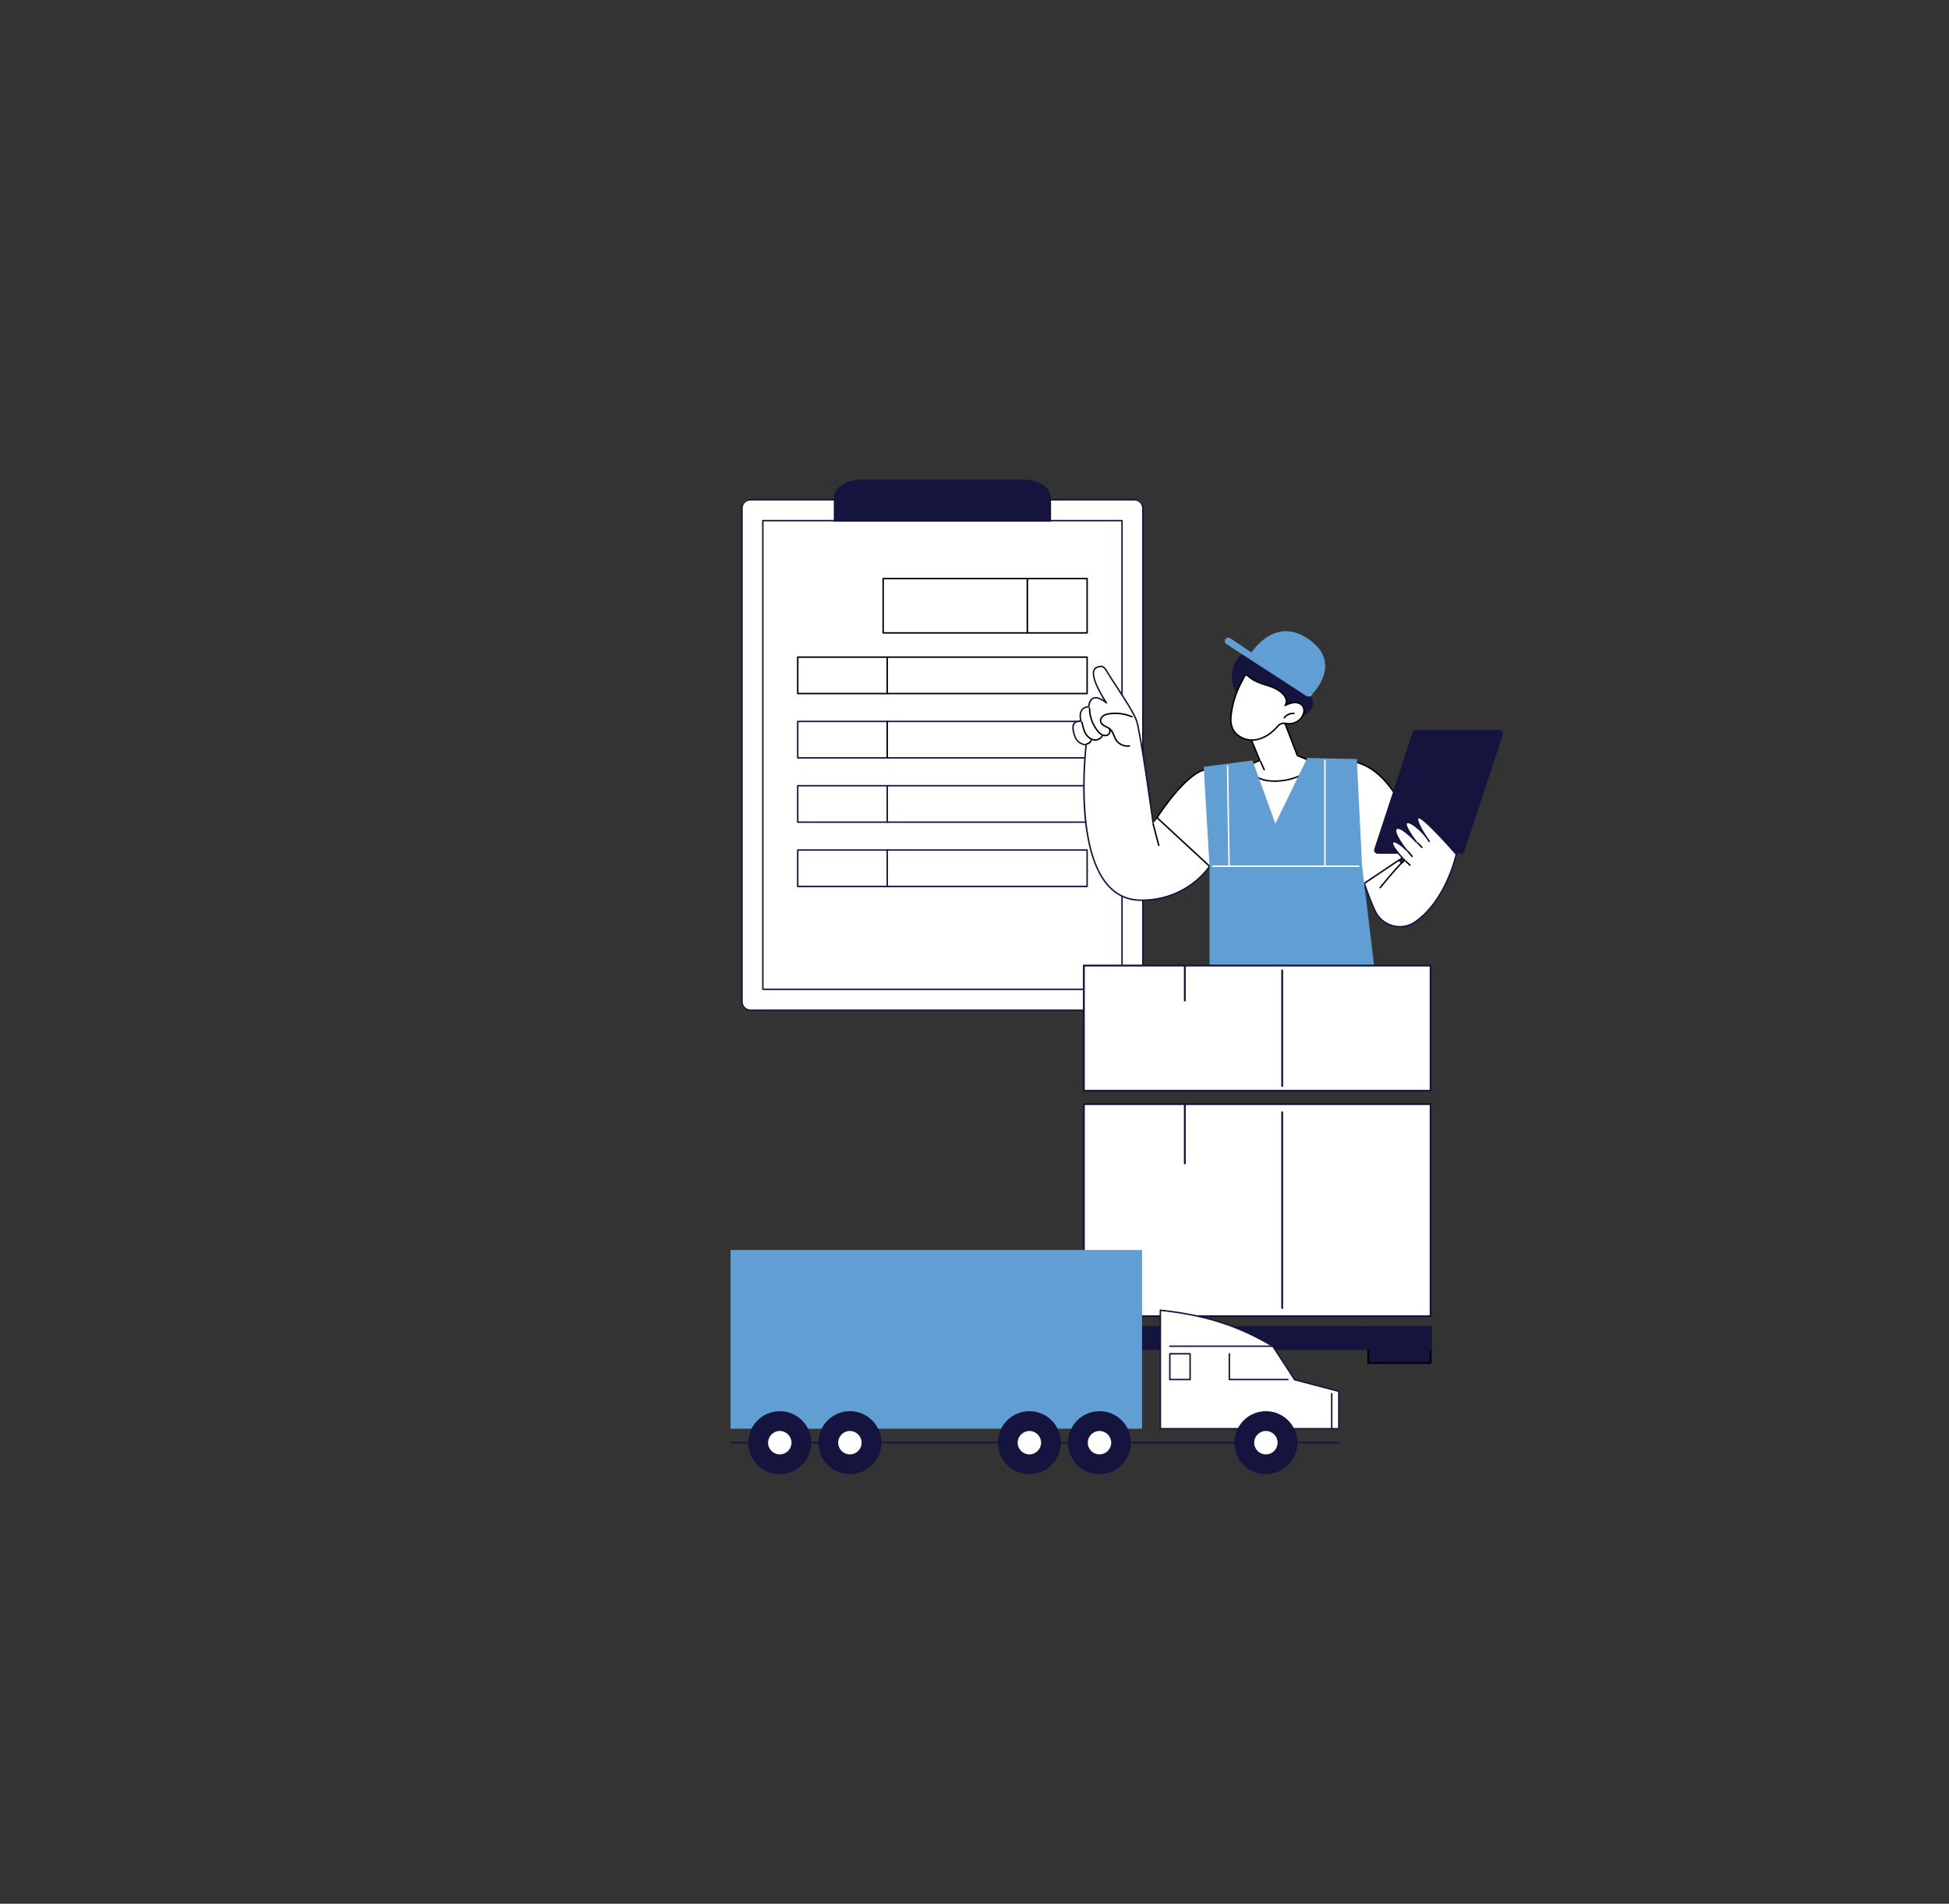 <?xml version="1.0" encoding="UTF-8"?>
<svg xmlns="http://www.w3.org/2000/svg" id="a" viewBox="0 0 900 879">
  <rect x="0" y="0" width="900" height="879" fill="#333333" stroke="none"/>
  <rect x="342.632" y="230.756" width="185.112" height="235.655" rx="3.041" ry="3.041" fill="#fff" stroke-width="0"></rect>
  <path d="M523.875,466.751h-177.372c-2.322,0-4.21-1.889-4.21-4.21v-227.915c0-2.322,1.889-4.211,4.21-4.211h177.372c2.322,0,4.211,1.889,4.211,4.211v227.915c0,2.322-1.889,4.21-4.211,4.21ZM346.502,231.097c-1.946,0-3.529,1.583-3.529,3.53v227.915c0,1.946,1.583,3.529,3.529,3.529h177.372c1.946,0,3.53-1.583,3.53-3.529v-227.915c0-1.946-1.583-3.53-3.53-3.53h-177.372Z" fill="#14143f" stroke-width="0"></path>
  <path d="M518.121,457.128h-165.865c-.188,0-.341-.152-.341-.341v-216.408c0-.188.152-.341.341-.341h165.865c.188,0,.341.152.341.341v216.408c0,.188-.152.341-.341.341ZM352.596,456.447h165.184v-215.727h-165.184v215.727Z" fill="#14143f" stroke-width="0"></path>
  <path d="M397.619,221.455h75.139c6.954,0,12.591,3.801,12.591,8.489v10.936h-100.321v-10.936c0-4.689,5.637-8.489,12.591-8.489Z" fill="#14143f" stroke-width="0"></path>
  <rect x="407.806" y="267.14" width="66.62" height="25.085" fill="#fff" stroke-width="0"></rect>
  <path d="M474.426,292.565h-66.62c-.188,0-.341-.152-.341-.341v-25.085c0-.188.152-.341.341-.341h66.62c.188,0,.341.152.341.341v25.085c0,.188-.152.341-.341.341ZM408.146,291.884h65.939v-24.404h-65.939v24.404Z" fill="#000" stroke-width="0"></path>
  <rect x="474.426" y="267.14" width="27.579" height="25.085" transform="translate(976.43 559.364) rotate(180)" fill="#fff" stroke-width="0"></rect>
  <path d="M502.005,292.565h-27.579c-.188,0-.341-.152-.341-.341v-25.085c0-.188.152-.341.341-.341h27.579c.188,0,.341.152.341.341v25.085c0,.188-.152.341-.341.341ZM474.766,291.884h26.898v-24.404h-26.898v24.404Z" fill="#000" stroke-width="0"></path>
  <rect x="368.372" y="303.402" width="133.633" height="16.824" fill="#fff" stroke-width="0"></rect>
  <path d="M502.005,320.567h-133.633c-.188,0-.341-.152-.341-.341v-16.824c0-.188.152-.341.341-.341h133.633c.188,0,.341.152.341.341v16.824c0,.188-.152.341-.341.341ZM368.712,319.886h132.952v-16.143h-132.952v16.143Z" fill="#000" stroke-width="0"></path>
  <path d="M409.709,320.567c-.188,0-.341-.152-.341-.341v-16.824c0-.188.152-.341.341-.341.188,0,.341.152.341.341v16.824c0,.188-.152.341-.341.341Z" fill="#000" stroke-width="0"></path>
  <rect x="368.372" y="333.089" width="133.633" height="16.824" fill="#fff" stroke-width="0"></rect>
  <path d="M502.005,350.254h-133.633c-.188,0-.341-.152-.341-.341v-16.824c0-.188.152-.341.341-.341h133.633c.188,0,.341.152.341.341v16.824c0,.188-.152.341-.341.341ZM368.712,349.573h132.952v-16.143h-132.952v16.143Z" fill="#14143f" stroke-width="0"></path>
  <path d="M409.709,350.254c-.188,0-.341-.152-.341-.341v-16.824c0-.188.152-.341.341-.341.188,0,.341.152.341.341v16.824c0,.188-.152.341-.341.341Z" fill="#000" stroke-width="0"></path>
  <rect x="368.372" y="362.777" width="133.633" height="16.824" fill="#fff" stroke-width="0"></rect>
  <path d="M502.005,379.942h-133.633c-.188,0-.341-.152-.341-.341v-16.824c0-.188.152-.341.341-.341h133.633c.188,0,.341.152.341.341v16.824c0,.188-.152.341-.341.341ZM368.712,379.261h132.952v-16.143h-132.952v16.143Z" fill="#14143f" stroke-width="0"></path>
  <path d="M409.709,379.942c-.188,0-.341-.152-.341-.341v-16.824c0-.188.152-.341.341-.341.188,0,.341.152.341.341v16.824c0,.188-.152.341-.341.341Z" fill="#14143f" stroke-width="0"></path>
  <rect x="368.372" y="392.464" width="133.633" height="16.824" fill="#fff" stroke-width="0"></rect>
  <path d="M502.005,409.629h-133.633c-.188,0-.341-.152-.341-.341v-16.824c0-.188.152-.341.341-.341h133.633c.188,0,.341.152.341.341v16.824c0,.188-.152.341-.341.341ZM368.712,408.948h132.952v-16.143h-132.952v16.143Z" fill="#14143f" stroke-width="0"></path>
  <path d="M409.709,409.629c-.188,0-.341-.152-.341-.341v-16.824c0-.188.152-.341.341-.341.188,0,.341.152.341.341v16.824c0,.188-.152.341-.341.341Z" fill="#14143f" stroke-width="0"></path>
  <path d="M524.747,332.499c1.937,5.18,7.677,47.214,7.677,47.214l1.855-2.184s17.165,10.244,24.261,22.438c0,0-9.753,15.669-31.518,15.692-34.461.036-25.456-71.786-25.456-71.786,0,0-3.809.118-5.263-4.008-1.453-4.126-1.252-7.195,2.874-6.805,0,0-2-6.478,3.572-6.742,0,0,.364-8.047,8.181-1.78,0,0-10.122-14.871-4.091-16.512,1.658-.451,2.498-1.263,4.88,2.894s11.091,16.398,13.028,21.578Z" fill="#fff" stroke-width="0"></path>
  <path d="M526.996,416c-6.263,0-11.532-2.369-15.66-7.043-8.28-9.374-10.585-26.596-11.061-39.392-.464-12.475.672-23.284.91-25.371-1.056-.101-3.965-.701-5.203-4.215-1.056-2.997-1.121-5.029-.198-6.21.594-.761,1.585-1.123,2.945-1.078-.23-1.009-.602-3.41.562-5.067.668-.951,1.724-1.497,3.144-1.624.093-.837.505-3.136,2.251-3.926,1.274-.576,2.939-.202,4.964,1.112-1.981-3.177-6.082-10.38-4.831-13.769.325-.879.975-1.457,1.931-1.718.164-.045.32-.093.47-.139,1.609-.498,2.625-.595,4.795,3.193.77,1.344,2.208,3.541,3.873,6.086,3.501,5.352,7.859,12.012,9.179,15.543,1.808,4.835,6.785,40.665,7.592,46.532l1.362-1.603c.122-.143.337-.161.48-.039.143.122.161.337.039.48l-1.855,2.184c-.087.102-.226.144-.355.106-.129-.038-.224-.148-.242-.281-.057-.42-5.757-42.055-7.659-47.141-1.294-3.459-5.628-10.085-9.111-15.408-1.671-2.554-3.114-4.759-3.893-6.12-2.005-3.499-2.757-3.267-4.003-2.881-.157.049-.32.099-.492.146-.743.202-1.224.626-1.472,1.296-1.477,3.998,5.682,14.589,5.754,14.695.095.139.074.327-.05.442-.124.115-.313.121-.444.016-2.458-1.97-4.446-2.7-5.749-2.112-1.724.778-1.877,3.614-1.879,3.642-.008.175-.149.316-.324.324-1.348.064-2.329.519-2.916,1.354-1.284,1.827-.356,4.916-.347,4.947.033.109.01.227-.061.315-.072.088-.182.135-.296.124-1.364-.129-2.314.136-2.824.789-.758.97-.655,2.842.304,5.564,1.349,3.831,4.788,3.784,4.932,3.781.1-.002.195.038.262.112.067.073.098.173.086.271-.059.467-5.674,46.913,9.943,64.591,3.993,4.52,9.091,6.812,15.149,6.812h.025c21.329-.022,31.133-15.376,31.229-15.531.099-.16.309-.209.469-.109.16.099.208.309.109.469-.101.162-2.531,4.016-7.68,7.929-4.749,3.608-12.789,7.912-24.127,7.924h-.026Z" fill="#14143f" stroke-width="0"></path>
  <path d="M520.64,344.826c-2.214 0-4.417-1.173-5.595-3.059-.398-.638-.686-1.344-.965-2.028-.446-1.093-.866-2.125-1.69-2.844-.475-.415-1.05-.692-1.659-.985-.265-.128-.53-.255-.787-.395-1.168-.633-1.853-1.412-2.038-2.317-.208-1.021.308-2.192,1.286-2.915.895-.662,1.983-.901,2.929-1.048,3.595-.557,7.408-.057,10.739,1.408.172.076.25.277.175.449-.076.172-.276.25-.449.175-3.212-1.413-6.892-1.895-10.36-1.358-.864.134-1.853.348-2.629.922-.64.473-1.204,1.346-1.023,2.231.178.869,1.02,1.488,1.695,1.854.248.134.503.257.758.38.623.3,1.267.61,1.812,1.086.945.825,1.416,1.982,1.872,3.1.268.657.544,1.336.912,1.924,1.212,1.94,3.634,3.037,5.892,2.669.185-.031.361.096.391.281.03.186-.095.361-.281.391-.326.053-.655.079-.984.079Z" fill="#000" stroke-width="0"></path>
  <path d="M510.329,339.968c-.532,0-1.089-.13-1.608-.39-.949-.475-1.662-1.281-2.177-1.931-2.401-3.026-3.74-6.819-3.771-10.682-.001-.188.15-.342.338-.343.202.002.342.15.343.338.03,3.711,1.317,7.356,3.624,10.264.472.594,1.119,1.33,1.949,1.745.807.404,1.709.427,2.353.06.617-.351,1.047-1.251.699-1.929-.086-.167-.02-.373.147-.458.168-.086.372-.02.459.147.491.957.048,2.253-.967,2.832-.407.232-.886.347-1.387.347Z" fill="#000" stroke-width="0"></path>
  <path d="M505.72,341.998c-.304,0-.611-.033-.914-.102-1.597-.362-3.048-1.584-3.981-3.354-.819-1.553-1.163-3.273-1.496-4.936-.037-.184.083-.364.267-.401.185-.037.364.083.401.267.323,1.615.658,3.285,1.431,4.752.84,1.593,2.127,2.69,3.529,3.007,1.595.361,3.299-.444,3.801-1.795.066-.176.262-.266.438-.201.176.066.266.262.201.438-.519,1.396-2.06,2.323-3.676,2.323Z" fill="#000" stroke-width="0"></path>
  <path d="M501.864,343.782c-.179,0-.33-.14-.34-.322-.01-.188.134-.348.321-.359.841-.046,1.626-.761,1.75-1.594.028-.186.201-.315.387-.286.186.028.314.201.286.387-.173,1.155-1.221,2.109-2.387,2.173-.006 0-.013.001-.019.001Z" fill="#000" stroke-width="0"></path>
  <path d="M562.194,401.077c-.023,0-.047-.002-.07-.007-.184-.038-.302-.219-.264-.403l3.954-18.927c.038-.184.219-.302.403-.264.184.038.302.219.264.403l-3.954,18.927c-.034.161-.175.271-.333.271Z" fill="#fff" stroke-width="0"></path>
  <path d="M623.026,410.506c-.148,0-.284-.097-.327-.246-1.3-4.483-2.809-8.965-4.485-13.323-.067-.175.02-.373.196-.44.175-.067.372.02.44.196,1.682,4.375,3.197,8.876,4.503,13.377.052.181-.052.37-.232.422-.032.009-.064.014-.095.014Z" fill="#fff" stroke-width="0"></path>
  <path d="M564.17,438.069l-2.748-35.436-27.143-25.104s12.101-19.067,21.551-22.004c9.45-2.937,55.121-5.352,66.986-4.198,18.817,1.83,26.784,26.792,28.959,28.617l5.769,9.488-27.527,18.459,1.047,28.55-66.894,1.628Z" fill="#fff" stroke-width="0"></path>
  <path d="M564.17,438.409c-.177,0-.326-.137-.339-.314l-2.738-35.303-27.045-25.013c-.121-.112-.144-.294-.056-.432.497-.783,12.276-19.206,21.737-22.147,9.323-2.898,54.928-5.397,67.12-4.211,15.073,1.466,23.171,17.396,27.063,25.052.939,1.847,1.681,3.307,2.082,3.643.028.024.053.052.072.084l5.769,9.488c.095.156.05.358-.101.46l-27.369,18.353,1.041,28.36c.003.091-.03.179-.092.246-.063.066-.149.105-.24.107l-66.894,1.628c-.003 0-.006 0-.008 0ZM534.72,377.474l26.933,24.909c.063.058.102.138.108.224l2.723,35.114,66.226-1.612-1.035-28.205c-.004-.118.053-.23.151-.295l27.256-18.278-5.573-9.165c-.503-.467-1.187-1.811-2.206-3.816-3.837-7.547-11.82-23.252-26.522-24.682-12.151-1.182-57.576,1.301-66.852,4.184-8.655,2.69-19.776,19.418-21.211,21.623Z" fill="#000" stroke-width="0"></path>
  <path d="M674.648,394.204h-38.474c-1.131,0-1.932-1.106-1.579-2.18l17.689-53.824c.224-.682.861-1.143,1.579-1.143h38.474c1.131,0,1.932,1.106,1.579,2.18l-17.689,53.824c-.224.682-.861,1.143-1.579,1.143Z" fill="#14143f" stroke-width="0"></path>
  <path d="M648.57,397.154s-6.74-6.988-5.406-8.302c1.334-1.314,6.348,3.651,6.348,3.651,0,0-6.626-8.089-4.716-9.876,1.91-1.787,9.314,6.226,9.314,6.226,0,0-5.989-7.639-4.598-8.908,1.391-1.269,7.608,3.829,10.524,8.605,0,0-6.877-9.519-5.17-10.97,1.706-1.451,17.603,16.831,17.603,16.831,0,0-4.318,21.041-18.968,31.265-6.398,4.465-15.321,1.904-18.576-5.187-1.442-3.14-3.087-7.243-4.907-12.598l16.012-10.737,1.266,1.248,1.275-1.248Z" fill="#fff" stroke-width="0"></path>
  <path d="M646.447,428.23c-1.131 0-2.27-.15-3.391-.455-3.748-1.019-6.826-3.623-8.442-7.144-1.603-3.491-3.258-7.741-4.92-12.63-.05-.146.005-.307.133-.392l16.012-10.737c.134-.09.314-.073.429.04l1.028,1.013.795-.778c-1.845-1.937-6.562-7.161-5.166-8.537.86-.848,2.696.198,4.269,1.405-1.871-2.655-4.02-6.337-2.631-7.637.265-.248.612-.367,1.032-.351,1.491.054,3.891,1.932,5.804,3.671-1.587-2.385-3.065-5.14-2.116-6.006.266-.243.64-.332,1.112-.264,1.417.202,3.715,1.824,5.879,3.953-1.467-2.576-2.601-5.235-1.628-6.062.425-.362,1.311-1.116,9.908,7.896,4.145,4.345,8.132,8.926,8.172,8.971.07.08.098.188.077.292-.043.212-4.514,21.292-19.107,31.476-2.146,1.498-4.673,2.275-7.247,2.275ZM630.423,408.028c1.626,4.764,3.243,8.907,4.81,12.318,1.532,3.337,4.449,5.805,8.002,6.771,3.477.946,7.148.318,10.07-1.722,13.69-9.555,18.348-28.91,18.793-30.892-.665-.761-4.181-4.765-7.861-8.633-7.689-8.081-8.979-8.107-9.157-8.029-.77.656,1.253,4.623,3.87,8.546.51.66.975,1.327,1.376,1.984.095.156.05.36-.102.461-.152.101-.357.064-.465-.084-.272-.377-.79-1.105-1.404-2.022-2.666-3.437-6.362-6.382-8.058-6.623-.26-.037-.448-.006-.556.093-.715.652,1.85,4.892,4.636,8.446.113.144.092.351-.047.469-.14.119-.347.106-.471-.028-1.615-1.748-6.254-6.301-8.29-6.375-.236-.009-.412.046-.542.167-1.222,1.144,2.263,6.38,4.746,9.412.115.14.1.346-.034.468-.134.122-.34.118-.469-.01-1.926-1.906-5.123-4.384-5.869-3.65-.654.644,2.27,4.565,5.412,7.823.13.135.127.349-.007.48l-1.275,1.248c-.133.13-.345.129-.477-.001l-1.068-1.053-15.564,10.437Z" fill="#14143f" stroke-width="0"></path>
  <path d="M637.313,410.183c-.077,0-.155-.026-.219-.08-.144-.121-.163-.336-.042-.48.477-.569.994-1.192,1.54-1.848,3.029-3.646,6.798-8.183,9.748-10.873.14-.127.354-.117.481.022.127.139.117.354-.022.481-2.916,2.658-6.668,7.175-9.683,10.805-.546.658-1.064,1.281-1.542,1.851-.067.08-.164.122-.261.122Z" fill="#000" stroke-width="0"></path>
  <path d="M651.124,399.823c-.084,0-.168-.031-.234-.093l-1.969-1.866c-.137-.129-.142-.345-.013-.481.13-.137.345-.142.482-.013l1.969,1.866c.136.129.142.345.013.481-.067.071-.157.106-.247.106Z" fill="#000" stroke-width="0"></path>
  <path d="M652.083,395.758c-.096,0-.192-.041-.26-.12l-2.141-2.518c-.122-.143-.104-.358.039-.48.143-.122.358-.104.48.039l2.14,2.518c.122.143.104.358-.039.48-.064.054-.142.081-.22.081Z" fill="#000" stroke-width="0"></path>
  <path d="M656.592,391.556c-.088,0-.177-.034-.244-.103l-1.946-1.992c-.131-.135-.129-.35.006-.482.135-.132.35-.129.482.005l1.946,1.992c.131.135.129.35-.006.482-.066.065-.152.097-.238.097Z" fill="#000" stroke-width="0"></path>
  <path d="M535.088,390.666c-.151,0-.289-.101-.329-.254l-2.644-10.036c-.048-.182.061-.368.242-.416.182-.048.368.061.416.242l2.644,10.036c.048.182-.061.368-.242.416-.029.008-.058.011-.087.011Z" fill="#000" stroke-width="0"></path>
  <path d="M576.487,338.368l5.254,12.665-4.638,2.125s-.218,7.852,12.255,7.496c12.473-.357,18.902-8.05,18.902-8.05l-9.173-3.741-6.949-18.053-15.65,7.558Z" fill="#fff" stroke-width="0"></path>
  <path d="M588.538,361.006c-4.362 0-7.604-1.031-9.645-3.07-2.178-2.176-2.134-4.682-2.131-4.787.003-.13.081-.246.199-.3l4.34-1.988-5.128-12.362c-.069-.167.004-.359.166-.437l15.65-7.558c.086-.042.185-.045.273-.01.089.035.158.105.193.194l6.896,17.915,9.036,3.685c.101.041.176.128.202.233.026.105.001.217-.069.301-.065.078-6.672,7.816-19.154,8.173-.28.008-.557.012-.829.012ZM577.451,353.373c.042.611.305,2.471,1.936,4.093,2.032,2.021,5.385,2.978,9.961,2.848,10.641-.304,16.89-6.087,18.329-7.58l-8.719-3.555c-.087-.035-.155-.105-.189-.193l-6.816-17.708-15.028,7.258,5.13,12.368c.07.169-.006.364-.173.44l-4.432,2.03Z" fill="#000" stroke-width="0"></path>
  <path d="M583.8,355.744c-.129,0-.253-.074-.31-.199l-1.741-3.823c-.078-.171-.002-.373.169-.451.171-.078.373-.002.451.169l1.741,3.823c.078.171.002.373-.169.451-.046.021-.094.031-.141.031Z" fill="#000" stroke-width="0"></path>
  <path d="M605.601,321.981c-1.283-1.925-3.954-2.659-5.009-4.718-.814-1.588-.428-3.489-.264-5.266.434-4.716-.919-9.575-3.729-13.388-1.28-1.738-2.897-3.267-4.758-4.342-.103.153-.203.307-.309.459-1.203,1.725-2.558,3.445-4.155,4.86.123.018.248.036.37.054.47.071.351.847-.111.82-.408-.023-.817-.052-1.225-.083-.704.532-1.451,1.005-2.252,1.39-1.422.685-2.949,1.073-4.533.97-.812-.053-1.614-.211-2.388-.462-.801-.26-1.498-.674-2.239-1.038-1.346.65-2.539,1.58-3.5,2.85-1.635,2.159-2.495,4.805-2.609,7.499-.094,2.232.275,4.495,1.006,6.649,2.829,4.701,7.345,8.454,12.356,10.48,3.937,1.591,8.179,2.331,12.419,2.574,1.988.114,4.012.118,5.936-.395,1.924-.513,3.76-1.595,4.838-3.27,1.078-1.675,1.261-3.986.157-5.643Z" fill="#14143f" stroke-width="0"></path>
  <path d="M568.677,328.633c-.415,2.596-.576,5.357.496,7.757,1.637,3.665,5.973,5.644,9.97,5.274,3.997-.37,7.598-2.725,10.288-5.704.631-.699,1.261-1.463,2.141-1.797,1.118-.424,2.358-.059,3.552,0,2.62.129,5.249-1.403,6.428-3.747.693-1.378.867-3.134 0-4.41-.834-1.228-2.448-1.732-3.929-1.627-1.481.105-2.872.718-4.228,1.322.613-.74.759-1.795.536-2.73-.224-.935-.778-1.762-1.434-2.465-2.2-2.359-5.392-3.512-8.488-4.417-6.906-2.017-7.787-4.615-8.545-4.497-.756.118-1.616,2.301-1.955,2.921-2.396,4.386-4.042,9.182-4.831,14.117Z" fill="#fff" stroke-width="0"></path>
  <path d="M578.174,342.049c-4.024 0-7.836-2.216-9.312-5.521-1.17-2.62-.894-5.625-.522-7.949.797-4.987,2.435-9.774,4.869-14.227.066-.121.152-.303.254-.517.638-1.343,1.225-2.464,1.948-2.577.389-.061.685.202,1.173.637.976.87,2.791,2.488,7.52,3.869,3.165.924,6.403,2.111,8.641,4.511.795.852,1.305,1.733,1.516,2.618.173.725.139,1.457-.084,2.094,1.065-.451,2.22-.862,3.421-.947,1.398-.098,3.243.315,4.235,1.775,1.023,1.506.682,3.443.023,4.754-1.233,2.451-4.012,4.067-6.749,3.934-.346-.017-.695-.059-1.033-.099-.851-.102-1.655-.198-2.382.078-.727.276-1.296.911-1.846,1.526l-.162.181c-3.077,3.408-6.809,5.473-10.509,5.815-.334.031-.668.046-1.0.046ZM575.514,311.931c-.424.066-1.159,1.614-1.436,2.196-.109.229-.201.423-.272.551-2.396,4.385-4.009,9.098-4.794,14.008-.357,2.232-.626,5.108.471,7.564,1.482,3.319,5.531,5.453,9.628,5.074,3.529-.326,7.105-2.313,10.067-5.593l.161-.179c.604-.675,1.229-1.373,2.112-1.708.883-.335,1.809-.225,2.704-.117.326.039.664.079.986.095,2.479.121,4.991-1.341,6.107-3.56.573-1.138.879-2.804.023-4.065-.829-1.221-2.416-1.564-3.623-1.478-1.438.102-2.798.708-4.113,1.293-.144.064-.314.021-.41-.105-.095-.126-.092-.301.009-.423.502-.606.681-1.538.467-2.433-.184-.769-.639-1.547-1.352-2.312-2.126-2.28-5.262-3.425-8.334-4.322-4.876-1.424-6.839-3.174-7.782-4.014-.247-.22-.526-.469-.617-.472ZM568.677,328.633h.003-.003Z" fill="#000" stroke-width="0"></path>
  <path d="M593.038,331.753c-.069,0-.139-.021-.2-.065-.152-.11-.186-.323-.076-.476,1.095-1.508,2.995-2.337,4.847-2.112.187.023.32.193.297.379-.023.187-.195.319-.379.297-1.585-.194-3.276.544-4.213,1.836-.067.092-.171.141-.276.141Z" fill="#000" stroke-width="0"></path>
  <path d="M603.191,321.3l-36.876-23.916c-1.154-.749-.903-2.506.415-2.9.46-.138.958-.063,1.358.203l38.171,25.443c-.363,1.328-1.913,1.92-3.069,1.17Z" fill="#609ed3" stroke-width="0"></path>
  <path d="M580.371,305.057l-3.132-2.782s10.372-17.922,26.297-7.663c17.163,11.056,2.725,25.517,2.725,25.517l-25.889-15.072Z" fill="#609ed3" stroke-width="0"></path>
  <polygon points="603.648 349.971 588.932 380.29 578.371 351.104 555.83 354.053 558.54 399.968 558.54 459.868 636.222 459.868 628.945 399.482 626.549 350.462 603.648 349.971" fill="#609ed3" stroke-width="0"></polygon>
  <path d="M627.471,400.308h-67.497c-.188,0-.341-.152-.341-.341,0-.188.152-.341.341-.341h67.497c.188,0,.341.152.341.341,0,.188-.152.341-.341.341Z" fill="#fff" stroke-width="0"></path>
  <path d="M611.807,400.308c-.188,0-.341-.152-.341-.341v-48.934c0-.188.152-.341.341-.341.188,0,.341.152.341.341v48.934c0,.188-.152.341-.341.341Z" fill="#fff" stroke-width="0"></path>
  <path d="M567.56,399.823c-.186,0-.338-.149-.34-.335l-.704-45.819c-.003-.188.147-.343.335-.346.174.001.343.147.346.335l.704,45.819c.003.188-.147.343-.335.346h-.005Z" fill="#fff" stroke-width="0"></path>
  <rect x="500.498" y="509.78" width="160.132" height="97.952" transform="translate(1161.127 1117.512) rotate(180)" fill="#fff" stroke-width="0"></rect>
  <path d="M660.629,608.162h-160.132c-.238,0-.431-.193-.431-.431v-97.952c0-.238.193-.431.431-.431h160.132c.238,0,.431.193.431.431v97.952c0,.238-.193.431-.431.431ZM500.928,607.301h159.271v-97.091h-159.271v97.091Z" fill="#14143f" stroke-width="0"></path>
  <path d="M592.084,604.403c-.238,0-.431-.193-.431-.431v-90.433c0-.238.193-.431.431-.431.238,0,.431.193.431.431v90.433c0,.238-.193.431-.431.431Z" fill="#14143f" stroke-width="0"></path>
  <path d="M547.128,537.626c-.238,0-.431-.193-.431-.431v-27.415c0-.238.193-.431.431-.431.238,0,.431.193.431.431v27.415c0,.238-.193.431-.431.431Z" fill="#14143f" stroke-width="0"></path>
  <rect x="500.498" y="445.826" width="160.132" height="57.82" transform="translate(1161.127 949.471) rotate(180)" fill="#fff" stroke-width="0"></rect>
  <path d="M660.63,504.076h-160.132c-.238,0-.431-.193-.431-.431v-57.82c0-.238.193-.431.431-.431h160.132c.238,0,.431.193.431.431v57.82c0,.238-.193.431-.431.431ZM500.928,503.215h159.271v-56.959h-159.271v56.959Z" fill="#14143f" stroke-width="0"></path>
  <path d="M592.084,501.857c-.238,0-.431-.193-.431-.431v-53.382c0-.238.193-.431.431-.431.238,0,.431.193.431.431v53.382c0,.238-.193.431-.431.431Z" fill="#14143f" stroke-width="0"></path>
  <path d="M547.128,462.439c-.238,0-.431-.193-.431-.431v-16.183c0-.238.193-.431.431-.431.238,0,.431.193.431.431v16.183c0,.238-.193.431-.431.431Z" fill="#14143f" stroke-width="0"></path>
  <rect x="631.828" y="612.714" width="28.802" height="16.578" transform="translate(1292.457 1242.007) rotate(180)" fill="#fff" stroke-width="0"></rect>
  <rect x="631.397" y="612.284" width="29.663" height="17.439" rx=".431" ry=".431" fill="#000" stroke-width="0"></rect>
  <rect x="632.258" y="613.145" width="27.941" height="15.717" fill="#14143f" stroke-width="0"></rect>
  <rect x="500.498" y="612.714" width="160.132" height="10.13" transform="translate(1161.127 1235.559) rotate(180)" fill="#fff" stroke-width="0"></rect>
  <rect x="500.067" y="612.284" width="160.993" height="10.991" rx=".431" ry=".431" fill="#14143f" stroke-width="0"></rect>
  <rect x="500.928" y="613.145" width="159.271" height="9.269" fill="#14143f" stroke-width="0"></rect>
  <rect x="337.341" y="577.141" width="190.037" height="82.526" fill="#609ed3" stroke-width="0"></rect>
  <path d="M618.231,666.461h-280.891c-.188,0-.341-.152-.341-.341,0-.188.152-.341.341-.341h280.891c.188,0,.341.152.341.341,0,.188-.152.341-.341.341Z" fill="#14143f" stroke-width="0"></path>
  <circle cx="360.084" cy="666.121" r="14.21" transform="translate(-370.948 863.529) rotate(-76.717)" fill="#fff" stroke-width="0"></circle>
  <path d="M360.084,680.671c-8.023,0-14.551-6.527-14.551-14.551,0-8.023,6.527-14.551,14.551-14.551,8.023,0,14.551,6.527,14.551,14.551,0,8.023-6.527,14.551-14.551,14.551Z" fill="#14143f" stroke-width="0"></path>
  <path d="M360.084,652.251c-7.648,0-13.87,6.222-13.87,13.87,0,7.648,6.222,13.87,13.87,13.87s13.87-6.222,13.87-13.87c0-7.648-6.222-13.87-13.87-13.87Z" fill="#14143f" stroke-width="0"></path>
  <circle cx="360.084" cy="666.121" r="5.746" fill="#fff" stroke-width="0"></circle>
  <path d="M360.084,672.208c-3.356,0-6.087-2.73-6.087-6.087s2.731-6.087,6.087-6.087c3.356,0,6.087,2.731,6.087,6.087s-2.731,6.087-6.087,6.087ZM360.084,660.715c-2.981,0-5.406,2.425-5.406,5.406,0,2.981,2.425,5.406,5.406,5.406s5.406-2.425,5.406-5.406c0-2.981-2.425-5.406-5.406-5.406Z" fill="#14143f" stroke-width="0"></path>
  <circle cx="392.46" cy="666.121" r="14.21" transform="translate(-346.01 895.039) rotate(-76.717)" fill="#fff" stroke-width="0"></circle>
  <path d="M392.46,680.671c-8.023,0-14.551-6.527-14.551-14.551,0-8.023,6.527-14.551,14.551-14.551,8.023,0,14.551,6.527,14.551,14.551,0,8.023-6.527,14.551-14.551,14.551Z" fill="#14143f" stroke-width="0"></path>
  <path d="M392.46,652.251c-7.648,0-13.87,6.222-13.87,13.87,0,7.648,6.222,13.87,13.87,13.87s13.87-6.222,13.87-13.87c0-7.648-6.222-13.87-13.87-13.87Z" fill="#14143f" stroke-width="0"></path>
  <circle cx="392.46" cy="666.121" r="5.746" fill="#fff" stroke-width="0"></circle>
  <path d="M392.46,672.208c-3.356,0-6.087-2.73-6.087-6.087s2.731-6.087,6.087-6.087c3.356,0,6.087,2.731,6.087,6.087s-2.731,6.087-6.087,6.087ZM392.46,660.715c-2.981,0-5.406,2.425-5.406,5.406,0,2.981,2.425,5.406,5.406,5.406s5.406-2.425,5.406-5.406c0-2.981-2.425-5.406-5.406-5.406Z" fill="#14143f" stroke-width="0"></path>
  <circle cx="475.342" cy="666.121" r="14.21" transform="translate(-282.17 975.704) rotate(-76.717)" fill="#fff" stroke-width="0"></circle>
  <path d="M475.343,680.671c-8.023,0-14.551-6.527-14.551-14.551,0-8.023,6.527-14.551,14.551-14.551,8.023,0,14.551,6.527,14.551,14.551,0,8.023-6.527,14.551-14.551,14.551Z" fill="#14143f" stroke-width="0"></path>
  <path d="M475.343,652.251c-7.648,0-13.87,6.222-13.87,13.87,0,7.648,6.222,13.87,13.87,13.87s13.87-6.222,13.87-13.87c0-7.648-6.222-13.87-13.87-13.87Z" fill="#14143f" stroke-width="0"></path>
  <circle cx="475.342" cy="666.121" r="5.746" fill="#fff" stroke-width="0"></circle>
  <path d="M475.343,672.208c-3.356,0-6.087-2.73-6.087-6.087s2.731-6.087,6.087-6.087c3.356,0,6.087,2.731,6.087,6.087s-2.731,6.087-6.087,6.087ZM475.343,660.715c-2.981,0-5.406,2.425-5.406,5.406,0,2.981,2.425,5.406,5.406,5.406s5.406-2.425,5.406-5.406c0-2.981-2.425-5.406-5.406-5.406Z" fill="#14143f" stroke-width="0"></path>
  <circle cx="507.719" cy="666.121" r="14.21" transform="translate(-257.233 1007.214) rotate(-76.717)" fill="#fff" stroke-width="0"></circle>
  <path d="M507.719,680.671c-8.023,0-14.551-6.527-14.551-14.551,0-8.023,6.527-14.551,14.551-14.551,8.023,0,14.551,6.527,14.551,14.551,0,8.023-6.527,14.551-14.551,14.551Z" fill="#14143f" stroke-width="0"></path>
  <path d="M507.719,652.251c-7.648,0-13.87,6.222-13.87,13.87,0,7.648,6.222,13.87,13.87,13.87s13.87-6.222,13.87-13.87c0-7.648-6.222-13.87-13.87-13.87Z" fill="#14143f" stroke-width="0"></path>
  <circle cx="507.719" cy="666.121" r="5.746" fill="#fff" stroke-width="0"></circle>
  <path d="M507.719,672.208c-3.356,0-6.087-2.73-6.087-6.087s2.731-6.087,6.087-6.087c3.356,0,6.087,2.731,6.087,6.087s-2.731,6.087-6.087,6.087ZM507.719,660.715c-2.981,0-5.406,2.425-5.406,5.406,0,2.981,2.425,5.406,5.406,5.406s5.406-2.425,5.406-5.406c0-2.981-2.425-5.406-5.406-5.406Z" fill="#14143f" stroke-width="0"></path>
  <path d="M535.829,659.667h82.402v-17.277l-20.379-5.329-7.82-11.996-2.276-3.492c-15.427-9.159-30.54-14.333-51.928-16.604l0,54.699Z" fill="#fff" stroke-width="0"></path>
  <path d="M618.231,660.008h-82.403c-.188,0-.341-.152-.341-.341v-54.699c0-.097.041-.189.113-.253.072-.065.168-.095.264-.085,20.779,2.207,35.863,7.031,52.066,16.65.045.027.083.063.111.107l10.024,15.378,20.251,5.296c.15.039.254.175.254.329v17.277c0,.188-.152.341-.341.341ZM536.169,659.327h81.721v-16.673l-20.124-5.263c-.082-.021-.153-.073-.199-.143l-10.053-15.422c-15.988-9.48-30.895-14.267-51.345-16.478v53.979Z" fill="#14143f" stroke-width="0"></path>
  <path d="M587.757,621.913h-47.559c-.188,0-.341-.152-.341-.341,0-.188.152-.341.341-.341h47.559c.188,0,.341.152.341.341,0,.188-.152.341-.341.341Z" fill="#14143f" stroke-width="0"></path>
  <path d="M614.956,660.008c-.188,0-.341-.152-.341-.341v-16.193c0-.188.152-.341.341-.341.188,0,.341.152.341.341v16.193c0,.188-.152.341-.341.341Z" fill="#14143f" stroke-width="0"></path>
  <path d="M594.71,637.3h-27.033c-.188,0-.341-.152-.341-.341v-11.895c0-.188.152-.341.341-.341.188,0,.341.152.341.341v11.554h26.693c.188,0,.341.152.341.341,0,.188-.152.341-.341.341Z" fill="#14143f" stroke-width="0"></path>
  <path d="M549.564,637.3h-9.366c-.188,0-.341-.152-.341-.341v-11.895c0-.188.152-.341.341-.341h9.366c.188,0,.341.152.341.341v11.895c0,.188-.152.341-.341.341ZM540.539,636.619h8.685v-11.214h-8.685v11.214Z" fill="#14143f" stroke-width="0"></path>
  <circle cx="584.558" cy="666.121" r="14.21" transform="translate(-198.048 1081.998) rotate(-76.717)" fill="#fff" stroke-width="0"></circle>
  <path d="M584.558,680.671c-8.023,0-14.551-6.527-14.551-14.551,0-8.023,6.527-14.551,14.551-14.551,8.023,0,14.551,6.527,14.551,14.551,0,8.023-6.527,14.551-14.551,14.551Z" fill="#14143f" stroke-width="0"></path>
  <path d="M584.558,652.251c-7.648,0-13.87,6.222-13.87,13.87,0,7.648,6.222,13.87,13.87,13.87s13.87-6.222,13.87-13.87c0-7.648-6.222-13.87-13.87-13.87Z" fill="#14143f" stroke-width="0"></path>
  <circle cx="584.558" cy="666.121" r="5.746" fill="#fff" stroke-width="0"></circle>
  <path d="M584.558,672.208c-3.356,0-6.087-2.73-6.087-6.087s2.731-6.087,6.087-6.087c3.356,0,6.087,2.731,6.087,6.087s-2.731,6.087-6.087,6.087ZM584.558,660.715c-2.981,0-5.406,2.425-5.406,5.406,0,2.981,2.425,5.406,5.406,5.406s5.406-2.425,5.406-5.406c0-2.981-2.425-5.406-5.406-5.406Z" fill="#14143f" stroke-width="0"></path>
</svg>
